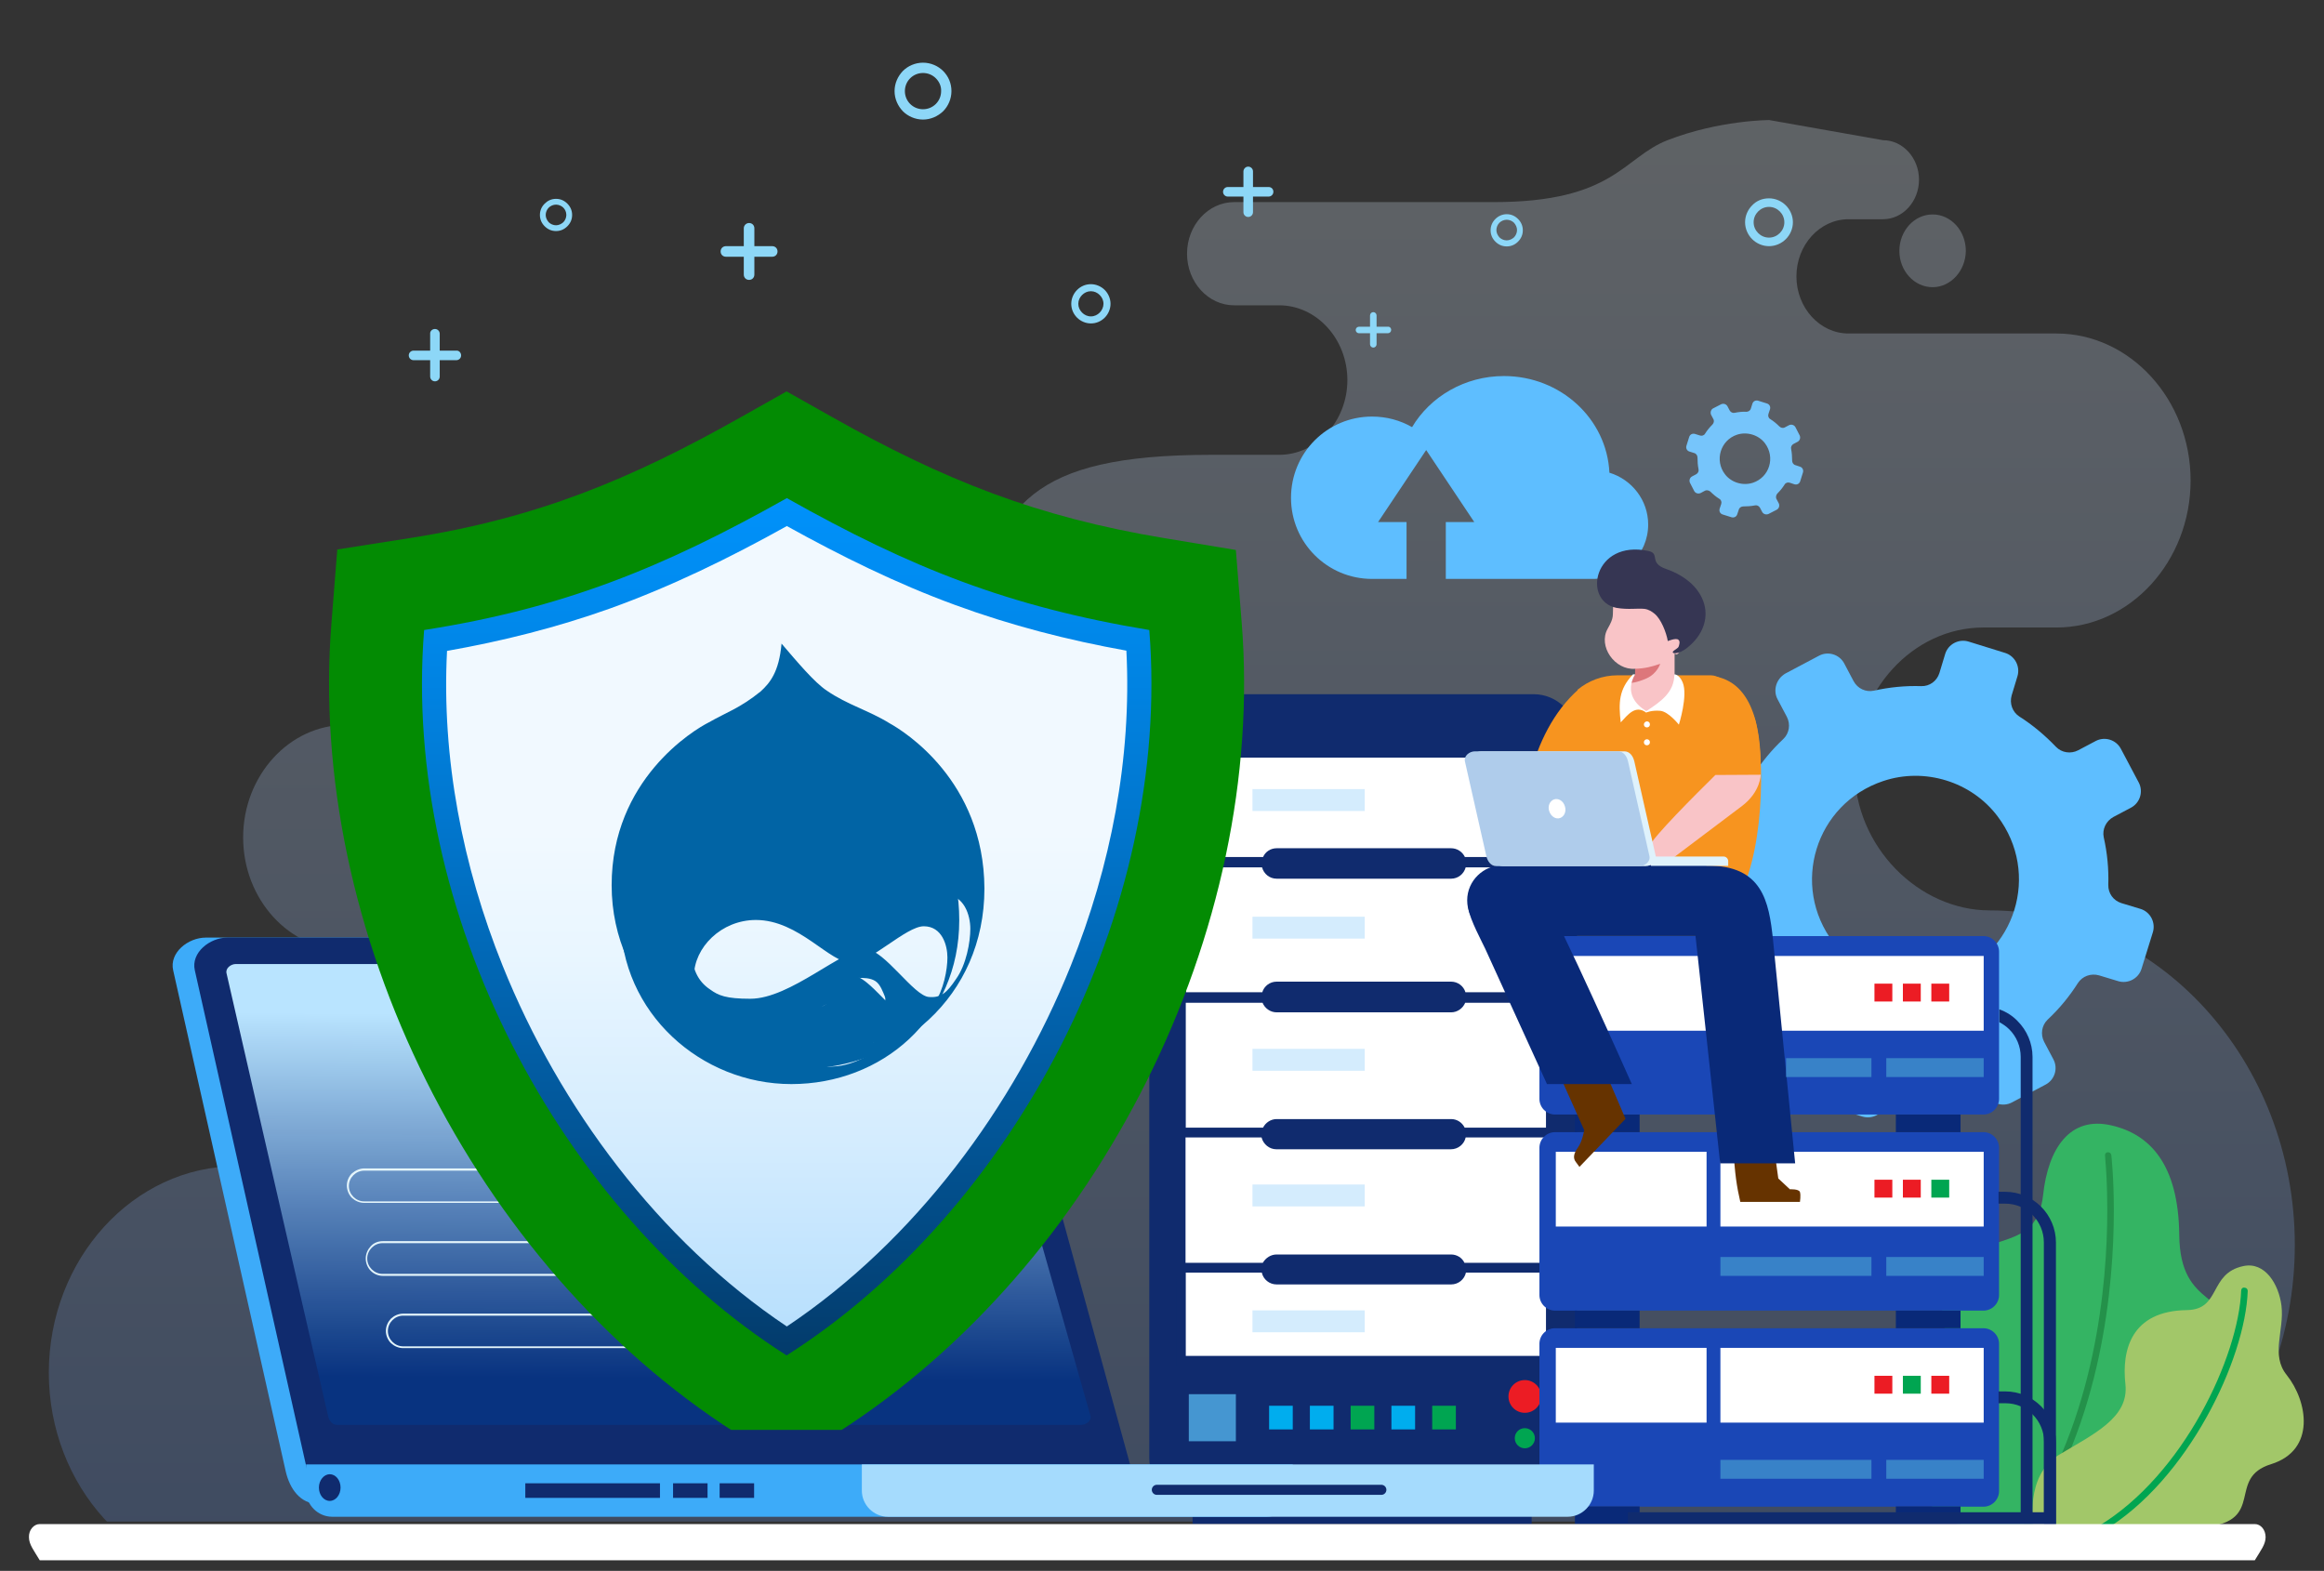 <?xml version="1.0" encoding="utf-8"?>
<!-- Generator: Adobe Illustrator 24.0.1, SVG Export Plug-In . SVG Version: 6.00 Build 0)  -->
<svg version="1.1" id="Layer_1" xmlns="http://www.w3.org/2000/svg" xmlns:xlink="http://www.w3.org/1999/xlink" x="0px" y="0px"
	 viewBox="0 0 923.3 624.1" style="enable-background:new 0 0 923.3 624.1;" xml:space="preserve">
<rect x="0" y="0" width="923.3" height="624.1" fill="#333333" stroke="none"/>
<style type="text/css">
	.st0{clip-path:url(#SVGID_3_);}
	.st1{opacity:0.25;}
	.st2{clip-path:url(#SVGID_6_);fill:url(#SVGID_7_);}
	.st3{fill:#34B463;}
	.st4{fill:#24914A;}
	.st5{fill-rule:evenodd;clip-rule:evenodd;fill:#A2C769;}
	.st6{fill:#00A551;}
	.st7{fill-rule:evenodd;clip-rule:evenodd;fill:#5EBEFF;}
	.st8{fill-rule:evenodd;clip-rule:evenodd;fill:#102B6E;}
	.st9{fill-rule:evenodd;clip-rule:evenodd;fill:#FFFFFF;}
	.st10{fill:#102B6E;}
	.st11{fill-rule:evenodd;clip-rule:evenodd;fill:#4596D1;}
	.st12{fill-rule:evenodd;clip-rule:evenodd;fill:#00ADEE;}
	.st13{fill-rule:evenodd;clip-rule:evenodd;fill:#00A551;}
	.st14{fill-rule:evenodd;clip-rule:evenodd;fill:#EC1C24;}
	.st15{fill-rule:evenodd;clip-rule:evenodd;fill:#1A47B6;}
	.st16{fill-rule:evenodd;clip-rule:evenodd;fill:#092978;}
	.st17{fill-rule:evenodd;clip-rule:evenodd;fill:#3DABF9;}
	.st18{clip-path:url(#SVGID_9_);fill:url(#SVGID_10_);}
	.st19{fill-rule:evenodd;clip-rule:evenodd;fill:#A5DBFD;}
	.st20{fill:#E4F5FB;}
	.st21{clip-path:url(#SVGID_12_);fill:url(#SVGID_13_);}
	.st22{clip-path:url(#SVGID_15_);fill:url(#SVGID_16_);}
	.st23{clip-path:url(#SVGID_18_);fill:url(#SVGID_19_);}
	.st24{fill-rule:evenodd;clip-rule:evenodd;fill:#F7941F;}
	.st25{fill-rule:evenodd;clip-rule:evenodd;fill:#F9C4C7;}
	.st26{fill:#663300;}
	.st27{fill-rule:evenodd;clip-rule:evenodd;fill:#D4ECFD;}
	.st28{fill-rule:evenodd;clip-rule:evenodd;fill:#DD777B;}
	.st29{fill-rule:evenodd;clip-rule:evenodd;fill:#363653;}
	.st30{fill-rule:evenodd;clip-rule:evenodd;fill:#DFF2FC;}
	.st31{fill-rule:evenodd;clip-rule:evenodd;fill:#AFCCEB;}
	.st32{fill-rule:evenodd;clip-rule:evenodd;fill:#76C5FB;}
	.st33{fill-rule:evenodd;clip-rule:evenodd;fill:#3882C8;}
	.st34{fill-rule:evenodd;clip-rule:evenodd;fill:#8DD7F7;}
	.st35{fill:#8DD7F7;}
	.st36{fill:#0164A5;}
</style>
<g>
	<g>
		<defs>
			<path id="SVGID_1_" d="M947.3,677.4"/>
		</defs>
		<defs>
			<path id="SVGID_2_" d="M-492.8,674.3"/>
		</defs>
		<clipPath id="SVGID_3_">
			<use xlink:href="#SVGID_1_"  style="overflow:visible;"/>
		</clipPath>
		<clipPath id="SVGID_4_" class="st0">
			<use xlink:href="#SVGID_2_"  style="overflow:visible;"/>
		</clipPath>
	</g>
	<g class="st1">
		<defs>
			<path id="SVGID_5_" class="st1" d="M142.1,463.3H94.2c-41.2,0-74.8,36.9-74.8,82.1c0,45.1,33.7,82.1,74.8,82.1h696.3
				c66.6,0,121.2-59.8,121.2-132.9c0-73.1-54.5-132.9-121.2-132.9c-28.2,0-53.7-25.3-53.7-56.2c0-30.9,23.1-56.2,51.2-56.2h29
				c29.3,0,53.3-26.3,53.3-58.4c0-32.1-24-58.4-53.3-58.4h-82.6c-11.4,0-20.7-10.2-20.7-22.7c0-12.5,9.3-22.7,20.7-22.7h13.7
				c7.9,0,14.3-7.1,14.3-15.7v0c0-8.6-6.4-15.7-14.3-15.7l-45.2-8c0,0-19.8,0-40.4,8c-17.7,6.9-21.1,24.6-69.1,24.6
				c-74.2,0-28.9,0-103.1,0c-10.3,0-18.7,9.2-18.7,20.5v0c0,11.3,8.4,20.5,18.7,20.5h17.9c14.9,0,27.1,13.4,27.1,29.7
				c0,16.3-12.2,29.7-27.1,29.7h-27c-72.9,0-83.2,20.9-95.9,62.4c-12.8,41.5-107.7,44.9-107.7,44.9H137.4
				c-22.4,0-40.8,20.1-40.8,44.7c0,24.6,18.3,44.7,40.8,44.7h4.7c21.6,0,39.2,19.4,39.2,43C181.3,443.9,163.6,463.3,142.1,463.3z
				 M767.8,114.1c-7.3,0-13.2-6.5-13.2-14.4c0-8,5.9-14.5,13.2-14.5c7.3,0,13.2,6.5,13.2,14.5C780.9,107.6,775,114.1,767.8,114.1z"
				/>
		</defs>
		<clipPath id="SVGID_6_">
			<use xlink:href="#SVGID_5_"  style="overflow:visible;"/>
		</clipPath>
		<linearGradient id="SVGID_7_" gradientUnits="userSpaceOnUse" x1="459.836" y1="955.357" x2="459.836" y2="-37.23">
			<stop  offset="0" style="stop-color:#014CDA"/>
			<stop  offset="5.743206e-03" style="stop-color:#034DDA"/>
			<stop  offset="0.289" style="stop-color:#5589E7"/>
			<stop  offset="0.539" style="stop-color:#95B8F1"/>
			<stop  offset="0.749" style="stop-color:#C4DAF9"/>
			<stop  offset="0.908" style="stop-color:#E1EFFD"/>
			<stop  offset="1" style="stop-color:#ECF7FF"/>
		</linearGradient>
		<rect x="4.5" y="24.9" class="st2" width="910.8" height="579.6"/>
	</g>
	<path class="st3" d="M779.7,606.7c0,0-23.4-10.7-20-27.2c3.5-16.5,22.5-14.8,20-27.8c-2.6-13-15.1-33.3-2.9-48.1
		c12.2-14.8,32.4-5.9,34.9-28.8c2-18.5,10.6-31.5,27.1-27.7c15.3,3.5,26.7,15.4,27,43.6c0.3,30,21.4,21.6,21.7,43.7
		c0.3,22.3-17.5,22.3-24.4,37.2c-3.3,7.1,5.3,31.8-19.9,35.2H779.7z"/>
	<path class="st4" d="M836.3,459.1c0,0,0.1,0.5,0.1,1.5c0.3,3,0.8,10.1,0.8,20.2c0,29.3-4.6,82.9-33.8,125.7
		c-0.4,0.6-0.3,1.4,0.3,1.8c0.6,0.4,1.4,0.2,1.8-0.3c29.7-43.5,34.3-97.5,34.3-127.1c0-13.5-1-21.9-1-22c-0.1-0.7-0.7-1.2-1.4-1.1
		C836.7,457.8,836.2,458.4,836.3,459.1"/>
	<path class="st5" d="M807.9,606.7c0,0-3.7-20.4,10.1-28.7c13.8-8.3,27.9-14.7,26.4-28.1c-1.5-13.4,2.2-29.1,24.4-29.4
		c13.7-0.2,8.6-14.6,22.5-17.5c8.5-1.8,14,7.1,15.1,15.7c1.2,9.9-4.4,19.6,2.1,27.6c8.3,10.4,11.7,29.8-6.2,35.4
		c-17.9,5.5-1.9,22.5-26.3,25H807.9z"/>
	<path class="st6" d="M890.4,512.7c-0.5,13-6.2,31.4-16.1,49.1c-9.8,17.6-23.8,34.4-40.4,44.4c-0.6,0.4-0.8,1.1-0.4,1.8
		c0.4,0.6,1.1,0.8,1.8,0.4c17.2-10.2,31.3-27.4,41.3-45.3c10-17.9,15.9-36.6,16.4-50.2c0-0.7-0.5-1.3-1.2-1.3
		C891,511.4,890.4,512,890.4,512.7"/>
	<path class="st7" d="M706.2,277.8l3.7,7c1.5,2.9,1,6.5-1.4,8.8c-4.7,4.4-8.7,9.3-12,14.5c-1.8,2.8-5.2,4-8.4,3l-7.6-2.3
		c-3.9-1.2-8.1,1-9.3,4.9l-4.5,14.5c-1.2,3.9,1,8.1,4.9,9.3l7.6,2.3c3.2,1,5.3,3.9,5.2,7.2c-0.2,6.3,0.4,12.6,1.8,18.8
		c0.7,3.2-0.9,6.5-3.8,8.1l-7,3.7c-3.6,1.9-5,6.4-3.1,10l7.1,13.4c1.9,3.6,6.4,5,10,3.1l7-3.7c2.9-1.5,6.5-1,8.8,1.4
		c4.4,4.7,9.3,8.7,14.5,12c2.8,1.8,4,5.2,3.1,8.4l-2.3,7.6c-1.2,3.9,1,8.1,4.9,9.3l14.5,4.5c3.9,1.2,8.1-1,9.3-4.9l2.3-7.6
		c1-3.2,3.9-5.3,7.2-5.2c6.2,0.2,12.6-0.4,18.8-1.8c3.2-0.7,6.5,0.9,8.1,3.8l3.7,7c1.9,3.6,6.4,5,10,3.1l13.4-7.1
		c3.6-1.9,5-6.4,3.1-10l-3.7-7c-1.5-2.9-1-6.5,1.4-8.8c4.7-4.4,8.7-9.3,12-14.5c1.8-2.8,5.2-4,8.4-3.1l7.6,2.3
		c3.9,1.2,8.1-1,9.3-4.9l4.5-14.5c1.2-3.9-1-8.1-4.9-9.3l-7.6-2.3c-3.2-1-5.3-3.9-5.2-7.3c0.2-6.2-0.4-12.6-1.8-18.8
		c-0.7-3.2,0.9-6.5,3.8-8.1l7-3.7c3.6-1.9,5-6.4,3.1-10l-7.1-13.4c-1.9-3.6-6.4-5-10-3.1l-7,3.7c-2.9,1.5-6.5,1-8.8-1.4
		c-4.4-4.6-9.3-8.7-14.5-12c-2.8-1.8-4-5.2-3.1-8.4l2.3-7.6c1.2-3.9-1-8.1-4.9-9.3l-14.5-4.5c-3.9-1.2-8.1,1-9.3,4.9l-2.3,7.6
		c-1,3.2-3.9,5.3-7.2,5.2c-6.3-0.2-12.6,0.4-18.8,1.8c-3.2,0.7-6.5-0.8-8.1-3.8l-3.7-7c-1.9-3.6-6.4-5-10-3.1l-13.4,7.1
		C705.7,269.7,704.3,274.2,706.2,277.8 M748.2,310.3c16.4-5.5,35,0.2,45.4,14c17.2,22.7,7.2,55.1-19.8,64.2
		c-16.4,5.5-34.9-0.2-45.4-14C711.2,351.8,721.2,319.3,748.2,310.3z"/>
	<path class="st8" d="M473.8,275.8h135.5c9.4,0,17.2,7.7,17.2,17.2v286.3c0,9.4-7.7,17.2-17.2,17.2H473.8c-9.4,0-17.2-7.7-17.2-17.2
		V293C456.7,283.6,464.4,275.8,473.8,275.8"/>
	<rect x="469.2" y="299" class="st9" width="147" height="241.8"/>
	<path class="st10" d="M467.2,323.8V299v-2h2h147h2v2v24.9v2v18.7v6.2v2v18.7v6.2v2v18.7v6.2v2v18.7v6.2v2V452v6.2v2v18.7v6.2v2
		v18.7v6.2v2v2v24.9v2h-2h-147h-2v-2v-24.9v-2v-2V489v-2v14.7v-39.5v-2v14.6v-39.5v-2v14.6v-39.5v-2v14.7v-39.5v-2v14.6v-39.5v-2
		v14.7v-39.5v-2V323.8z M507.2,337h69.3c2.4,0,4.5,1.4,5.5,3.5h32.2V301h-143v39.5h30.6C502.7,338.4,504.8,337,507.2,337z
		 M507.2,390h69.3c2.7,0,5,1.8,5.7,4.2h32V386v-14.6v-4v-11.4v-11.4h-31.9c-0.7,2.6-3,4.5-5.8,4.5h-69.3c-2.8,0-5.1-1.9-5.8-4.5
		h-30.2v11.4v11.4v4V386v8.2h30.3C502.2,391.8,504.5,390,507.2,390z M507.2,444.6h69.3c2.4,0,4.4,1.4,5.4,3.4h32.3v-8.1v-14.7v-4
		v-11.3v-11.5h-32.1c-0.9,2.2-3.1,3.8-5.6,3.8h-69.3c-2.5,0-4.7-1.6-5.6-3.8h-30.5v11.5v11.3v4v14.7v8.1h30.7
		C502.8,446,504.9,444.6,507.2,444.6z M507.2,498.4h69.3c2.3,0,4.4,1.3,5.3,3.3h32.3V496v-17.2v-4v-8.9v-14h-31.8
		c-0.6,2.7-3,4.7-5.9,4.7h-69.3c-2.8,0-5.2-2-5.9-4.7h-30.2v14v8.9v4V496v5.7h30.7C502.9,499.7,504.9,498.4,507.2,498.4z
		 M471.2,538.7h143v-8.6v-14.3v-4v4.9v-11.1h-31.8c-0.6,2.7-3,4.7-5.9,4.7h-69.3c-2.9,0-5.3-2-5.9-4.7h-30.2v11.1v-4.9v4v14.3V538.7
		z"/>
	<rect x="472.3" y="553.9" class="st11" width="18.7" height="18.7"/>
	<rect x="504.2" y="558.5" class="st12" width="9.4" height="9.4"/>
	<rect x="520.4" y="558.5" class="st12" width="9.4" height="9.4"/>
	<rect x="536.6" y="558.5" class="st13" width="9.4" height="9.4"/>
	<rect x="552.8" y="558.5" class="st12" width="9.4" height="9.4"/>
	<rect x="569" y="558.5" class="st13" width="9.4" height="9.4"/>
	<path class="st14" d="M605.8,548.3c3.6,0,6.5,2.9,6.5,6.5c0,3.6-2.9,6.5-6.5,6.5s-6.5-2.9-6.5-6.5
		C599.3,551.2,602.2,548.3,605.8,548.3"/>
	<path class="st13" d="M605.8,567.4c2.2,0,4,1.8,4,4c0,2.2-1.8,4-4,4c-2.2,0-4-1.8-4-4C601.8,569.1,603.6,567.4,605.8,567.4"/>
	<rect x="473.8" y="596.4" class="st8" width="134.7" height="9.1"/>
	<path class="st15" d="M617.8,527.7h170.2c3.4,0,6.2,2.8,6.2,6.2v58.5c0,3.4-2.8,6.2-6.2,6.2H617.8c-3.4,0-6.2-2.8-6.2-6.2v-58.5
		C611.6,530.4,614.4,527.7,617.8,527.7"/>
	<rect x="618.1" y="535.5" class="st9" width="59.9" height="29.7"/>
	<rect x="683.5" y="535.5" class="st9" width="104.6" height="29.7"/>
	<rect x="744.7" y="546.6" class="st14" width="7.1" height="7.1"/>
	<rect x="756" y="546.6" class="st13" width="7.1" height="7.1"/>
	<rect x="767.3" y="546.6" class="st14" width="7.1" height="7.1"/>
	<rect x="625.7" y="598.5" class="st16" width="25.7" height="7"/>
	<rect x="753.2" y="598.5" class="st16" width="25.7" height="7"/>
	<path class="st17" d="M81.8,372.5h291.7c7.2,0,11.1,6.1,13,13l54.6,199c1.9,6.9-5.9,13-13,13H126.5c-7.2,0-11.4-6-13-13l-44.7-199
		C67.2,378.5,74.7,372.5,81.8,372.5"/>
	<path class="st8" d="M90.4,372.5h291.7c7.2,0,11.1,6.1,13,13l54.6,199c1.9,6.9-5.9,13-13,13H135.1c-7.2,0-11.4-6-13-13l-44.7-199
		C75.8,378.5,83.3,372.5,90.4,372.5"/>
	<g>
		<defs>
			<path id="SVGID_8_" d="M93.7,383h285.9c2.1,0,3.2,1.8,3.7,3.7l49.9,175.7c0.6,2-1.7,3.7-3.7,3.7H134c-2.1,0-3.3-1.7-3.7-3.7
				L90,386.7C89.5,384.7,91.7,383,93.7,383"/>
		</defs>
		<clipPath id="SVGID_9_">
			<use xlink:href="#SVGID_8_"  style="overflow:visible;"/>
		</clipPath>
		<linearGradient id="SVGID_10_" gradientUnits="userSpaceOnUse" x1="261.321" y1="547.624" x2="262.08" y2="403.121">
			<stop  offset="0" style="stop-color:#073482;stop-opacity:0.9"/>
			<stop  offset="1" style="stop-color:#B9E4FF"/>
		</linearGradient>
		<rect x="89.5" y="383" class="st18" width="344.3" height="183.2"/>
	</g>
	<path class="st17" d="M121.6,581.8h392v10.4c0,5.7-4.7,10.4-10.4,10.4H132c-5.7,0-10.4-4.7-10.4-10.4V581.8z"/>
	<path class="st19" d="M342.4,581.8h290.8v10.4c0,5.7-4.7,10.4-10.4,10.4H352.8c-5.7,0-10.4-4.7-10.4-10.4V581.8z"/>
	<path class="st8" d="M459.6,589.9h89.2c1.1,0,2,0.9,2,2c0,1.1-0.9,2-2,2h-89.2c-1.1,0-2-0.9-2-2
		C457.6,590.8,458.5,589.9,459.6,589.9"/>
	<path class="st8" d="M131,585.7c2.4,0,4.3,2.4,4.3,5.3c0,2.9-1.9,5.3-4.3,5.3c-2.4,0-4.3-2.4-4.3-5.3
		C126.7,588.1,128.7,585.7,131,585.7"/>
	<rect x="208.7" y="589.3" class="st8" width="53.5" height="5.8"/>
	<rect x="267.4" y="589.3" class="st8" width="13.7" height="5.8"/>
	<rect x="285.9" y="589.3" class="st8" width="13.7" height="5.8"/>
	<path class="st20" d="M258.5,522.7h-98.3c-1.7,0-3.2,0.7-4.3,1.8l0,0c-1.1,1.1-1.8,2.6-1.8,4.3c0,1.7,0.7,3.2,1.8,4.3l0,0
		c1.1,1.1,2.6,1.8,4.3,1.8h98.3c1.7,0,3.2-0.7,4.3-1.8l0,0c1.1-1.1,1.8-2.6,1.8-4.3c0-1.7-0.7-3.2-1.8-4.3l0,0
		C261.6,523.4,260.1,522.7,258.5,522.7 M160.2,521.9h98.3c1.9,0,3.6,0.8,4.9,2v0h0c1.2,1.2,2,3,2,4.9c0,1.9-0.8,3.6-2,4.8l0,0v0
		c-1.2,1.2-3,2-4.9,2h-98.3c-1.9,0-3.6-0.8-4.9-2l0,0l0,0c-1.2-1.2-2-3-2-4.8c0-1.9,0.8-3.6,2-4.9h0l0,0
		C156.6,522.7,158.3,521.9,160.2,521.9z"/>
	<path class="st20" d="M250.3,493.9h-98.3c-1.7,0-3.2,0.7-4.3,1.8l0,0c-1.1,1.1-1.8,2.6-1.8,4.3c0,1.7,0.7,3.2,1.8,4.3l0,0
		c1.1,1.1,2.6,1.8,4.3,1.8h98.3c1.7,0,3.2-0.7,4.3-1.8l0,0c1.1-1.1,1.8-2.6,1.8-4.3c0-1.7-0.7-3.2-1.8-4.3l0,0
		C253.5,494.6,252,493.9,250.3,493.9 M152.1,493.1h98.3c1.9,0,3.6,0.8,4.9,2l0,0v0c1.2,1.2,2,3,2,4.9c0,1.9-0.8,3.6-2,4.9l0,0l0,0
		c-1.2,1.2-3,2-4.9,2h-98.3c-1.9,0-3.6-0.8-4.8-2l0,0h0c-1.2-1.2-2-3-2-4.9c0-1.9,0.8-3.6,2-4.9l0,0l0,0
		C148.5,493.8,150.2,493.1,152.1,493.1z"/>
	<path class="st20" d="M243,465.1h-98.3c-1.7,0-3.2,0.7-4.3,1.8l0,0c-1.1,1.1-1.8,2.6-1.8,4.3c0,1.7,0.7,3.2,1.8,4.3l0,0
		c1.1,1.1,2.6,1.8,4.3,1.8H243c1.7,0,3.2-0.7,4.3-1.8l0,0c1.1-1.1,1.8-2.6,1.8-4.3c0-1.7-0.7-3.2-1.8-4.3l0,0
		C246.2,465.7,244.7,465.1,243,465.1 M144.8,464.2H243c1.9,0,3.6,0.8,4.8,2l0,0v0c1.2,1.2,2,3,2,4.8c0,1.9-0.8,3.6-2,4.9v0h0
		c-1.2,1.2-3,2-4.8,2h-98.3c-1.9,0-3.6-0.8-4.9-2h0l0,0c-1.2-1.2-2-3-2-4.9c0-1.9,0.8-3.6,2-4.8l0,0l0,0
		C141.2,465,142.9,464.2,144.8,464.2z"/>
	<g>
		<defs>
			<path id="SVGID_11_" d="M292,569.1c-103.5-66.2-170.2-199.1-160.3-321.8l2.3-29l28.7-4.5c50.4-7.9,87.4-23.1,131.7-48.1
				l18.1-10.2l18.1,10.2c44.5,25.1,81.4,39.7,132,48.1l28.4,4.7l2.3,28.7c9.9,122.7-56.8,255.6-160.3,321.8H292z"/>
		</defs>
		<clipPath id="SVGID_12_">
			<use xlink:href="#SVGID_11_"  style="overflow:visible;"/>
		</clipPath>
		<linearGradient id="SVGID_13_" gradientUnits="userSpaceOnUse" x1="121.859" y1="361.333" x2="503.291" y2="361.333">
			<stop  offset="0" style="stop-color:#038B03"/>
			<stop  offset="1" style="stop-color:#038B03"/>
		</linearGradient>
		<rect x="121.9" y="154.5" class="st21" width="381.4" height="413.6"/>
	</g>
	<g>
		<defs>
			<path id="SVGID_14_" d="M312.6,197.9c-49.4,27.8-89.1,43.8-144.1,52.4c-9,112.3,54.2,231.1,144,288.2
				c89.9-57.1,153.1-175.9,144.1-288.2C400.6,241,362,225.7,312.6,197.9"/>
		</defs>
		<clipPath id="SVGID_15_">
			<use xlink:href="#SVGID_14_"  style="overflow:visible;"/>
		</clipPath>
		<linearGradient id="SVGID_16_" gradientUnits="userSpaceOnUse" x1="312.575" y1="180.658" x2="312.575" y2="538.489">
			<stop  offset="0" style="stop-color:#0094FF"/>
			<stop  offset="0.143" style="stop-color:#008CF1"/>
			<stop  offset="0.411" style="stop-color:#0176CD"/>
			<stop  offset="0.774" style="stop-color:#025393"/>
			<stop  offset="1" style="stop-color:#033B6B"/>
		</linearGradient>
		<rect x="159.5" y="197.9" class="st22" width="306.2" height="340.6"/>
	</g>
	<g>
		<defs>
			<path id="SVGID_17_" d="M177.6,258.6c-2.2,42.6,6.2,85.6,22.1,125.1C222.3,439.9,261.8,493,312.6,527
				c50.8-34,90.2-87.1,112.8-143.3c15.9-39.5,24.3-82.5,22.1-125.2c-23.3-4.2-45.9-10-68.2-18.2c-23.2-8.5-45.2-19.4-66.7-31.3
				c-22.6,12.6-45.7,23.9-70.1,32.7C221.2,249.3,199.7,254.7,177.6,258.6"/>
		</defs>
		<clipPath id="SVGID_18_">
			<use xlink:href="#SVGID_17_"  style="overflow:visible;"/>
		</clipPath>
		<linearGradient id="SVGID_19_" gradientUnits="userSpaceOnUse" x1="312.58" y1="825.036" x2="312.58" y2="330.11">
			<stop  offset="0" style="stop-color:#1E9DF8"/>
			<stop  offset="0.133" style="stop-color:#45AEF9"/>
			<stop  offset="0.36" style="stop-color:#82C8FB"/>
			<stop  offset="0.569" style="stop-color:#B2DDFD"/>
			<stop  offset="0.752" style="stop-color:#D4ECFE"/>
			<stop  offset="0.902" style="stop-color:#E9F6FF"/>
			<stop  offset="1" style="stop-color:#F1F9FF"/>
		</linearGradient>
		<rect x="175.5" y="208.9" class="st23" width="274.2" height="318.1"/>
	</g>
	<path class="st15" d="M617.8,449.8h170.2c3.4,0,6.2,2.8,6.2,6.2v58.5c0,3.4-2.8,6.2-6.2,6.2H617.8c-3.4,0-6.2-2.8-6.2-6.2V456
		C611.6,452.6,614.4,449.8,617.8,449.8"/>
	<rect x="618.1" y="457.6" class="st9" width="59.9" height="29.7"/>
	<rect x="683.5" y="457.6" class="st9" width="104.6" height="29.7"/>
	<rect x="744.7" y="468.7" class="st14" width="7.1" height="7.1"/>
	<rect x="756" y="468.7" class="st14" width="7.1" height="7.1"/>
	<rect x="767.3" y="468.7" class="st13" width="7.1" height="7.1"/>
	<rect x="625.7" y="520.7" class="st16" width="25.7" height="7"/>
	<rect x="753.2" y="520.7" class="st16" width="25.7" height="7"/>
	<path class="st15" d="M617.8,371.9h170.2c3.4,0,6.2,2.8,6.2,6.2v58.5c0,3.4-2.8,6.2-6.2,6.2H617.8c-3.4,0-6.2-2.8-6.2-6.2v-58.5
		C611.6,374.7,614.4,371.9,617.8,371.9"/>
	<rect x="618.1" y="379.8" class="st9" width="59.9" height="29.7"/>
	<rect x="683.5" y="379.8" class="st9" width="104.6" height="29.7"/>
	<rect x="744.7" y="390.8" class="st14" width="7.1" height="7.1"/>
	<rect x="756" y="390.8" class="st14" width="7.1" height="7.1"/>
	<rect x="767.3" y="390.8" class="st14" width="7.1" height="7.1"/>
	<rect x="625.7" y="442.8" class="st16" width="25.7" height="7"/>
	<rect x="753.2" y="442.8" class="st16" width="25.7" height="7"/>
	<path class="st24" d="M642.6,268.3h37.2c4.6,0,16.1,8.8,18.1,20.2h0c3.8,18.4,2.1,59-11,73.4l-14.8-0.2l-45.3-11.2v-39.2v-37.3
		C631,270.5,636.6,268.3,642.6,268.3"/>
	<path class="st24" d="M679.7,268.5c18.3,1.8,20.1,24.9,19.8,39.2h-19.8L679.7,268.5z"/>
	<path class="st25" d="M681.5,307.9l18-0.1c0,0,0,6.8-7.4,12.4c-7.4,5.6-31.3,23.6-31.3,23.6h-26.2c0,0,5.6-7.1,12.9-7.7
		c7.3-0.6,7.6,0.4,7.6,0.4C656.6,332.6,673.5,315.8,681.5,307.9"/>
	<path class="st26" d="M704.7,455.3l1.8,12.9l4.6,4.3c0,0,3.6-0.2,4,1.1c0.4,1.3,0,3.9,0,3.9h-3.7h-20c-1.3-5.6-2.3-11.5-2.7-21.5
		L704.7,455.3z"/>
	<path class="st16" d="M597.1,343.7h78.5c0.9,0,1.8,0.1,2.6,0.2h0c21.9-0.1,24.6,14.1,26.2,29.5l8.8,88.8h-29.8l-9.8-90.4h-76.6
		c-7.8,0-14.1-6.3-14.1-14.1S589.4,343.7,597.1,343.7"/>
	<path class="st26" d="M618.6,424.9l10.8,24.1c0,0-0.7,4.4-2.5,6.9c-1.8,2.5-2,4.3-0.8,5.8c1.1,1.5,1.4,1.9,1.4,1.9l18.3-19.1
		l-9.6-22.4L618.6,424.9z"/>
	<rect x="497.6" y="364.2" class="st27" width="44.6" height="8.7"/>
	<path class="st16" d="M604.7,347.8c2.9,1.3,5.7,3.8,7.8,7c6.5,9.8,35.8,75.9,35.8,75.9l-33.7,0L590,376.8c-1-2.2-6.1-11.6-6.6-15.8
		C581.9,347.3,593.3,342.6,604.7,347.8"/>
	<path class="st25" d="M638.7,249.8c-3.9,6.9,2.8,16.6,11,15.9l0,2.2l-4.5,6.4l4.4,6.6l4.6,1.7l11.1-2.9v-20
		c0.4-0.1,0.4,0.6,1.2,0.1c0.8-0.5,2.7-4.2,2.3-6.1c-0.3-1.9-2.8-3-2.8-3l0,0c2.3-5.7,4.1-6.6-1.8-9.7c-5.9-3.2-17.9-2.9-17.9-2.9
		l-5.4,1.8C640.6,245.1,641.4,245,638.7,249.8"/>
	<path class="st28" d="M648.5,265.7c0.4,0,0.8,0,1.2,0c3.6-0.1,6.6-0.8,9.9-2c0,0-1.2,3.9-5.4,5.8c-4,1.8-6.6,1.9-7,1.9l2.4-3.5
		l0-2.2L648.5,265.7z"/>
	<path class="st7" d="M545.1,165.5c5.8,0,11.2,1.5,15.9,4.2c7.2-12.1,20.9-20.3,36.5-20.3c22.5,0,40.9,17,41.9,38.4
		c8.9,2.7,15.4,10.9,15.4,20.6c0,11.9-9.8,21.6-21.9,21.6h-35.5h-23v-22.6h11.3l-19.1-28.6l-19.1,28.6h11.3v22.6h-13.7
		c-17.8,0-32.2-14.4-32.2-32.2C512.9,179.9,527.3,165.5,545.1,165.5"/>
	<path class="st29" d="M642.2,241.5c4.6,0.8,8.3,0.1,11.1,0.4c1.7,0.2,3,1.1,4,1.9c2.6,2.1,4.7,7.4,5.3,10.9c0,0,3.1-1.3,4.1-0.6
		c1,0.6,0.4,2.2,0.2,2.8c-0.2,0.6-1.6,1.3-2,1.7c-1.4,1.2,1.9,1.7,5.6-1.4c12.1-9.8,8.4-25.3-8.7-31.2c-6.9-2.4-2.1-6.1-6.9-7.1
		C633.1,214.3,628.6,238.8,642.2,241.5"/>
	<path class="st24" d="M627.2,273.8c-10.1,9-16,21.4-19.5,34.5c6.6-0.4,13.5-0.4,20.1-0.6L627.2,273.8z"/>
	<path class="st9" d="M654.3,293.7c0.7,0,1.2,0.5,1.2,1.2c0,0.7-0.5,1.2-1.2,1.2c-0.7,0-1.2-0.5-1.2-1.2
		C653.1,294.2,653.7,293.7,654.3,293.7 M654.3,286.6c0.7,0,1.2,0.5,1.2,1.2c0,0.7-0.5,1.2-1.2,1.2c-0.7,0-1.2-0.5-1.2-1.2
		C653.1,287.2,653.7,286.6,654.3,286.6z M649.6,267.9c-4.2,7.2,0.4,12.3,4.5,14.6c5.8-3.8,11.1-7.5,11.1-14.6c0,0,2,0,3.3,3.2
		c2.2,5.2-1.5,16.8-1.5,16.8s-4.1-5.2-7.4-5.5c-3.4-0.3-5.6,0.7-5.6,0.7c-4.3-3.2-7.3,0.9-10.1,3.9c-0.9-7.7-0.8-13.2,4.9-19.1
		H649.6z"/>
	<rect x="497.6" y="313.5" class="st27" width="44.6" height="8.7"/>
	<path class="st30" d="M645.3,298.5h-56.8c-2.2,0-4.5,1.8-4,4l8.5,37.6c0.5,2.1,1.8,4,4,4h56.8c2.2,0,4.5-1.8,4-4l-8.5-37.6
		C648.8,300.4,647.5,298.5,645.3,298.5"/>
	<path class="st31" d="M642.8,298.5H586c-2.2,0-4.5,1.8-4,4l8.5,37.6c0.5,2.1,1.8,4,4,4h56.8c2.2,0,4.5-1.8,4-4l-8.5-37.6
		C646.3,300.4,645,298.5,642.8,298.5"/>
	<path class="st9" d="M617.4,317.6c-1.7,0.6-2.6,2.7-1.9,4.7c0.7,2.1,2.6,3.3,4.3,2.7c1.7-0.6,2.6-2.7,1.9-4.7
		C621.1,318.2,619.1,317,617.4,317.6"/>
	<path class="st30" d="M684.8,340.3h-28.9v3.7h30.7v-1.9C686.6,341.2,685.8,340.3,684.8,340.3"/>
	<g>
		<defs>
			<path id="SVGID_20_" d="M312.9,255.7c26.5,0,48.8,20.5,50.1,47.1l0,0.1c0,0.8,0.1,1.5,0.1,2.3c0,0.6,0,1.2,0,1.8v14.1
				c10.6,1.2,18.9,10.2,18.9,21.1v76.4c0,11.7-9.6,21.2-21.2,21.2h-94.5c-11.7,0-21.2-9.6-21.2-21.2v-76.4
				c0-10.5,7.7-19.3,17.8-20.9v-18l0-0.4 M344.8,321v-14.4c0-0.5,0-0.9,0-1.4c0-0.5,0-0.9,0-1.4v-0.1h0 M281.1,303.7v1.5"/>
		</defs>
		<clipPath id="SVGID_21_">
			<use xlink:href="#SVGID_20_"  style="overflow:visible;"/>
		</clipPath>
	</g>
	<g>
		<defs>
			<path id="SVGID_22_" d="M323.4,412.3h-19.9V377c-6.8-3.6-11.4-10.7-11.4-18.9 M312.9,267.1c-16.7,0-31.1,12.8-31.9,29.7v1.5
				 M344.8,314v-14.4c0-0.5,0-0.9,0-1.4c0-0.5,0-0.9,0-1.4v-0.1h0"/>
		</defs>
		<clipPath id="SVGID_23_">
			<use xlink:href="#SVGID_22_"  style="overflow:visible;"/>
		</clipPath>
	</g>
	<path class="st8" d="M794,473.5h2.7c5.5,0,10.6,2.3,14.2,5.9c3.6,3.6,5.9,8.7,5.9,14.2v109.6v2.4h-2.4H649.1h-2.4v-2.4v-2.4h4.7
		H794h18V493.6c0-4.2-1.7-8.1-4.5-10.9c-2.8-2.8-6.6-4.5-10.9-4.5H794V473.5z"/>
	<path class="st8" d="M794,552.8h2.7c5.5,0,10.6,2.3,14.2,5.9c3.6,3.6,5.9,8.7,5.9,14.2v33.8h-4.7v-33.8c0-4.2-1.7-8.1-4.5-10.9
		c-2.8-2.8-6.6-4.5-10.9-4.5H794V552.8z"/>
	<path class="st8" d="M794.3,401c2.8,1,5.3,2.6,7.3,4.7c3.6,3.6,5.9,8.7,5.9,14.2v183.2h-4.7V419.9c0-4.2-1.7-8.1-4.5-10.9
		c-1.2-1.2-2.5-2.1-4-2.9V401z"/>
	<path class="st9" d="M15.8,605.5h880c2.4,0,4.3,2.3,4.3,5.2l0,0c0,2.9-1.9,5.2-4.3,9.2h-880c-2.4-4-4.3-6.3-4.3-9.2l0,0
		C11.4,607.9,13.4,605.5,15.8,605.5"/>
	<path class="st32" d="M679.8,164.8l0.9,1.7c0.4,0.7,0.2,1.6-0.4,2.2c-1.1,1.1-2.1,2.3-2.9,3.6c-0.4,0.7-1.3,1-2.1,0.7l-1.9-0.6
		c-1-0.3-2,0.2-2.3,1.2l-1.1,3.5c-0.3,1,0.2,2,1.2,2.3l1.9,0.6c0.8,0.2,1.3,1,1.3,1.8c0,1.5,0.1,3.1,0.4,4.6c0.2,0.8-0.2,1.6-0.9,2
		l-1.7,0.9c-0.9,0.5-1.2,1.6-0.8,2.5l1.7,3.3c0.5,0.9,1.6,1.2,2.5,0.8l1.7-0.9c0.7-0.4,1.6-0.2,2.2,0.3c1.1,1.1,2.3,2.1,3.6,2.9
		c0.7,0.4,1,1.3,0.7,2.1l-0.6,1.8c-0.3,1,0.2,2,1.2,2.3l3.5,1.1c1,0.3,2-0.2,2.3-1.2l0.6-1.8c0.2-0.8,1-1.3,1.8-1.3
		c1.5,0,3.1-0.1,4.6-0.4c0.8-0.2,1.6,0.2,2,0.9l0.9,1.7c0.5,0.9,1.6,1.2,2.5,0.8l3.3-1.7c0.9-0.5,1.2-1.6,0.8-2.5l-0.9-1.7
		c-0.4-0.7-0.2-1.6,0.3-2.2c1.1-1.1,2.1-2.3,2.9-3.6c0.4-0.7,1.3-1,2.1-0.7l1.8,0.6c1,0.3,2-0.2,2.3-1.2l1.1-3.5
		c0.3-1-0.2-2-1.2-2.3l-1.8-0.6c-0.8-0.2-1.3-1-1.3-1.8c0-1.5-0.1-3.1-0.4-4.6c-0.2-0.8,0.2-1.6,0.9-2l1.7-0.9
		c0.9-0.5,1.2-1.6,0.8-2.5l-1.7-3.3c-0.5-0.9-1.6-1.2-2.5-0.8l-1.7,0.9c-0.7,0.4-1.6,0.2-2.2-0.4c-1.1-1.1-2.3-2.1-3.6-2.9
		c-0.7-0.4-1-1.3-0.7-2.1l0.6-1.8c0.3-1-0.2-2-1.2-2.3l-3.5-1.1c-1-0.3-2,0.2-2.3,1.2l-0.6,1.9c-0.2,0.8-1,1.3-1.8,1.3
		c-1.5-0.1-3.1,0.1-4.6,0.4c-0.8,0.2-1.6-0.2-2-0.9l-0.9-1.7c-0.5-0.9-1.6-1.2-2.5-0.8l-3.3,1.7
		C679.7,162.8,679.4,163.9,679.8,164.8 M690.1,172.7c4-1.3,8.6,0.1,11.1,3.4c4.2,5.6,1.8,13.5-4.8,15.7c-4,1.3-8.6-0.1-11.1-3.4
		C681.1,182.9,683.5,174.9,690.1,172.7z"/>
	<rect x="497.6" y="520.6" class="st27" width="44.6" height="8.7"/>
	<rect x="497.6" y="470.6" class="st27" width="44.6" height="8.7"/>
	<rect x="497.6" y="416.7" class="st27" width="44.6" height="8.7"/>
	<rect x="683.5" y="580" class="st33" width="60" height="7.5"/>
	<rect x="749.4" y="580" class="st33" width="38.7" height="7.5"/>
	<rect x="683.5" y="499.4" class="st33" width="60" height="7.5"/>
	<rect x="749.4" y="499.4" class="st33" width="38.7" height="7.5"/>
	<rect x="709.6" y="420.4" class="st33" width="33.9" height="7.5"/>
	<rect x="749.4" y="420.4" class="st33" width="38.7" height="7.5"/>
	<path class="st34" d="M495.9,66.2L495.9,66.2c1,0,1.9,0.8,1.9,1.9v16.2c0,1-0.8,1.9-1.9,1.9c-1,0-1.9-0.8-1.9-1.9V68
		C494.1,67,494.9,66.2,495.9,66.2"/>
	<path class="st34" d="M505.9,76.2L505.9,76.2c0,1-0.8,1.9-1.9,1.9h-16.2c-1,0-1.9-0.8-1.9-1.9c0-1,0.8-1.9,1.9-1.9h16.2
		C505.1,74.3,505.9,75.1,505.9,76.2"/>
	<path class="st34" d="M297.6,88.6L297.6,88.6c1.2,0,2.1,0.9,2.1,2.1v18.4c0,1.2-0.9,2.1-2.1,2.1c-1.2,0-2.1-0.9-2.1-2.1V90.7
		C295.5,89.5,296.5,88.6,297.6,88.6"/>
	<path class="st34" d="M308.9,99.9L308.9,99.9c0,1.2-0.9,2.1-2.1,2.1h-18.4c-1.2,0-2.1-0.9-2.1-2.1c0-1.2,0.9-2.1,2.1-2.1h18.4
		C308,97.8,308.9,98.7,308.9,99.9"/>
	<path class="st35" d="M371.8,31.1c-1.3-1.3-3.1-2.1-5.1-2.1c-2,0-3.8,0.8-5.1,2.1l0,0c-1.3,1.3-2.1,3.1-2.1,5.1
		c0,2,0.8,3.8,2.1,5.1v0c1.3,1.3,3.1,2.1,5.1,2.1c2,0,3.8-0.8,5.1-2.1c1.3-1.3,2.1-3.1,2.1-5.1C374,34.2,373.1,32.4,371.8,31.1
		L371.8,31.1z M366.7,24.9c3.1,0,6,1.3,8,3.3l0,0c2.1,2.1,3.3,4.9,3.3,8c0,3.1-1.3,6-3.3,8c-2.1,2-4.9,3.3-8,3.3c-3.1,0-6-1.3-8-3.3
		l0,0c-2-2.1-3.3-4.9-3.3-8c0-3.1,1.3-5.9,3.3-8l0,0l0,0C360.7,26.2,363.6,24.9,366.7,24.9z"/>
	<path class="st35" d="M436.9,117.2c-0.9-0.9-2.1-1.5-3.5-1.5c-1.4,0-2.6,0.6-3.5,1.5l0,0c-0.9,0.9-1.5,2.1-1.5,3.5
		c0,1.4,0.6,2.6,1.5,3.5v0c0.9,0.9,2.1,1.5,3.5,1.5c1.4,0,2.6-0.6,3.5-1.5c0.9-0.9,1.5-2.2,1.5-3.5
		C438.4,119.3,437.8,118.1,436.9,117.2L436.9,117.2z M433.4,112.9c2.1,0,4.1,0.9,5.5,2.3l0,0c1.4,1.4,2.3,3.4,2.3,5.5
		c0,2.1-0.9,4.1-2.3,5.5c-1.4,1.4-3.3,2.3-5.5,2.3c-2.1,0-4.1-0.9-5.5-2.3l0,0c-1.4-1.4-2.3-3.3-2.3-5.5c0-2.1,0.9-4.1,2.3-5.5l0,0
		l0,0C429.3,113.8,431.2,112.9,433.4,112.9z"/>
	<path class="st35" d="M601.5,88.5c-0.7-0.7-1.8-1.2-2.9-1.2c-1.1,0-2.2,0.5-2.9,1.2l0,0c-0.7,0.7-1.2,1.8-1.2,2.9
		c0,1.1,0.5,2.1,1.2,2.9v0c0.7,0.7,1.8,1.2,2.9,1.2c1.1,0,2.1-0.5,2.9-1.2c0.7-0.7,1.2-1.8,1.2-2.9
		C602.7,90.3,602.2,89.3,601.5,88.5L601.5,88.5z M598.6,85.1c1.8,0,3.3,0.7,4.5,1.9l0,0c1.2,1.2,1.9,2.7,1.9,4.5
		c0,1.8-0.7,3.3-1.9,4.5c-1.2,1.2-2.7,1.9-4.5,1.9c-1.8,0-3.3-0.7-4.5-1.9l0,0c-1.2-1.2-1.9-2.7-1.9-4.5c0-1.8,0.7-3.3,1.9-4.5l0,0
		l0,0C595.3,85.8,596.9,85.1,598.6,85.1z"/>
	<path class="st35" d="M223.8,82.5c-0.7-0.7-1.8-1.2-2.9-1.2c-1.1,0-2.2,0.5-2.9,1.2l0,0c-0.7,0.7-1.2,1.8-1.2,2.9
		c0,1.1,0.5,2.1,1.2,2.9v0c0.7,0.7,1.8,1.2,2.9,1.2c1.1,0,2.1-0.5,2.9-1.2c0.7-0.7,1.2-1.8,1.2-2.9C225,84.2,224.5,83.2,223.8,82.5
		L223.8,82.5z M220.9,79c1.8,0,3.3,0.7,4.5,1.9l0,0c1.2,1.2,1.9,2.7,1.9,4.5c0,1.8-0.7,3.3-1.9,4.5c-1.2,1.2-2.7,1.9-4.5,1.9
		c-1.8,0-3.3-0.7-4.5-1.9l0,0c-1.2-1.2-1.9-2.7-1.9-4.5c0-1.8,0.7-3.3,1.9-4.5l0,0l0,0C217.6,79.7,219.1,79,220.9,79z"/>
	<path class="st34" d="M172.8,130.7L172.8,130.7c1.1,0,1.9,0.9,1.9,1.9v17c0,1.1-0.9,1.9-1.9,1.9h0c-1.1,0-1.9-0.9-1.9-1.9v-17
		C170.8,131.6,171.7,130.7,172.8,130.7"/>
	<path class="st34" d="M183.2,141.2L183.2,141.2c0,1.1-0.9,1.9-1.9,1.9h-17c-1.1,0-1.9-0.9-1.9-1.9l0,0c0-1.1,0.9-1.9,1.9-1.9h17
		C182.3,139.2,183.2,140.1,183.2,141.2"/>
	<path class="st35" d="M707.1,84c-1.1-1.1-2.6-1.8-4.3-1.8c-1.7,0-3.2,0.7-4.3,1.8l0,0c-1.1,1.1-1.8,2.6-1.8,4.3
		c0,1.7,0.7,3.2,1.8,4.3v0c1.1,1.1,2.6,1.8,4.3,1.8c1.7,0,3.2-0.7,4.3-1.8c1.1-1.1,1.8-2.6,1.8-4.3C708.9,86.6,708.2,85.1,707.1,84
		L707.1,84z M702.8,78.8c2.6,0,5,1.1,6.7,2.8l0,0c1.7,1.7,2.8,4.1,2.8,6.7c0,2.6-1.1,5-2.8,6.7c-1.7,1.7-4.1,2.8-6.7,2.8
		c-2.6,0-5-1.1-6.7-2.8l0,0c-1.7-1.7-2.8-4.1-2.8-6.7c0-2.6,1.1-5,2.8-6.7l0,0l0,0C697.8,79.8,700.1,78.8,702.8,78.8z"/>
	<path class="st34" d="M545.6,124L545.6,124c0.7,0,1.3,0.6,1.3,1.3v11.5c0,0.7-0.6,1.3-1.3,1.3h0c-0.7,0-1.3-0.6-1.3-1.3v-11.5
		C544.3,124.6,544.9,124,545.6,124"/>
	<path class="st34" d="M552.7,131.1L552.7,131.1c0,0.7-0.6,1.3-1.3,1.3h-11.5c-0.7,0-1.3-0.6-1.3-1.3v0c0-0.7,0.6-1.3,1.3-1.3h11.5
		C552.1,129.7,552.7,130.3,552.7,131.1"/>
</g>
<path class="st36" d="M347.1,306c-7.9-4.8-15.1-6.7-22.7-11.8c-4.5-3-10.9-10.6-16.4-17c-0.9,10.3-4.2,14.2-7.6,17.3
	c-7.6,6.1-12.4,7.6-18.8,11.2c-5.5,2.8-35.1,20.6-35.1,58.7s32.1,66.3,67.9,66.3s66.7-26,66.7-65.1C381.2,326.5,352,308.7,347.1,306
	z M348.1,417.2c-0.6,0.6-7.6,5.5-15.4,6.4c-7.9,0.6-18.8,1.2-25.5-4.8c-0.9-0.9-0.6-2.4,0-3c0.6-0.6,1.2-0.9,2.1-0.9
	c0.9,0,0.6,0,1.2,0.3c3,2.4,7.3,4.2,17,4.2c9.4,0,16.1-2.8,19.1-4.8c1.2-0.9,1.8,0,2.1,0.3C349,415.4,349.3,415.9,348.1,417.2z
	 M322.3,403.6c1.5-1.5,4.2-4,6.7-4.8c2.4-0.9,4-0.9,6.4-0.9c2.4,0,4.8,0,6.7,1.2c1.8,1.2,2.8,4,3.3,5.5c0.6,1.5,0,2.4-1.2,3
	c-0.9,0.6-1.2,0.3-2.1-1.5c-0.9-1.8-1.8-4-6.9-4c-5.2,0-6.7,1.8-9.4,4c-2.4,2.1-3.3,2.8-4.2,1.5C320.2,406.3,320.5,405,322.3,403.6z
	 M361.4,404.8c-5.5-0.3-16.1-17-22.7-17.3c-8.5-0.3-27.3,17.9-41.8,17.9c-8.8,0-11.5-1.2-14.5-3.3c-4.5-3-6.7-7.9-6.7-14.2
	c0-11.5,10.9-22.4,24.6-22.4c17.3,0,29.4,17.3,38.2,17c7.3,0,21.5-14.5,28.5-14.5c7.3,0,9.4,7.6,9.4,12.4c0,4.8-1.5,13-5.2,18.2
	C367.7,403.2,365.6,405,361.4,404.8z"/>
<path class="st36" d="M353.5,287.4c-8.6-5.3-16.7-7.3-25-13c-5-3.3-12-11.7-18-18.7c-1,11.4-4.7,15.7-8.3,19
	c-8.3,6.7-13.6,8.3-20.6,12.3c-6,3-38.6,22.7-38.6,64.7s35.4,73,74.7,73s73.4-28.7,73.4-71.7C390.9,310,358.9,290.4,353.5,287.4z
	 M354.5,409.8c-0.7,0.7-8.3,6-17,7c-8.6,0.7-20.6,1.3-28-5.3c-1-1-0.7-2.7,0-3.3c0.7-0.7,1.3-1,2.3-1s0.7,0,1.3,0.3
	c3.3,2.7,8,4.7,18.7,4.7c10.4,0,17.7-3,21-5.3c1.3-1,2,0,2.3,0.3C355.5,407.8,355.8,408.4,354.5,409.8z M326.2,394.8
	c1.6-1.6,4.7-4.4,7.3-5.3c2.7-1,4.4-1,7-1c2.7,0,5.3,0,7.3,1.3c2,1.3,3,4.4,3.7,6c0.6,1.6,0,2.7-1.3,3.3c-1,0.7-1.3,0.3-2.3-1.6
	c-1-2-2-4.4-7.6-4.4c-5.7,0-7.3,2-10.4,4.4c-2.7,2.3-3.7,3-4.7,1.6C323.8,397.8,324.1,396.5,326.2,394.8z M369.1,396.1
	c-6-0.3-17.7-18.7-25-19c-9.3-0.3-30,19.7-46,19.7c-9.7,0-12.7-1.3-16-3.7c-5-3.3-7.3-8.6-7.3-15.7c0-12.7,12-24.7,27-24.7
	c19,0,32.3,19,42,18.7c8,0,23.7-16,31.3-16c8,0,10.4,8.3,10.4,13.6c0,5.3-1.6,14.3-5.7,20C376.2,394.4,373.8,396.5,369.1,396.1z"/>
</svg>

